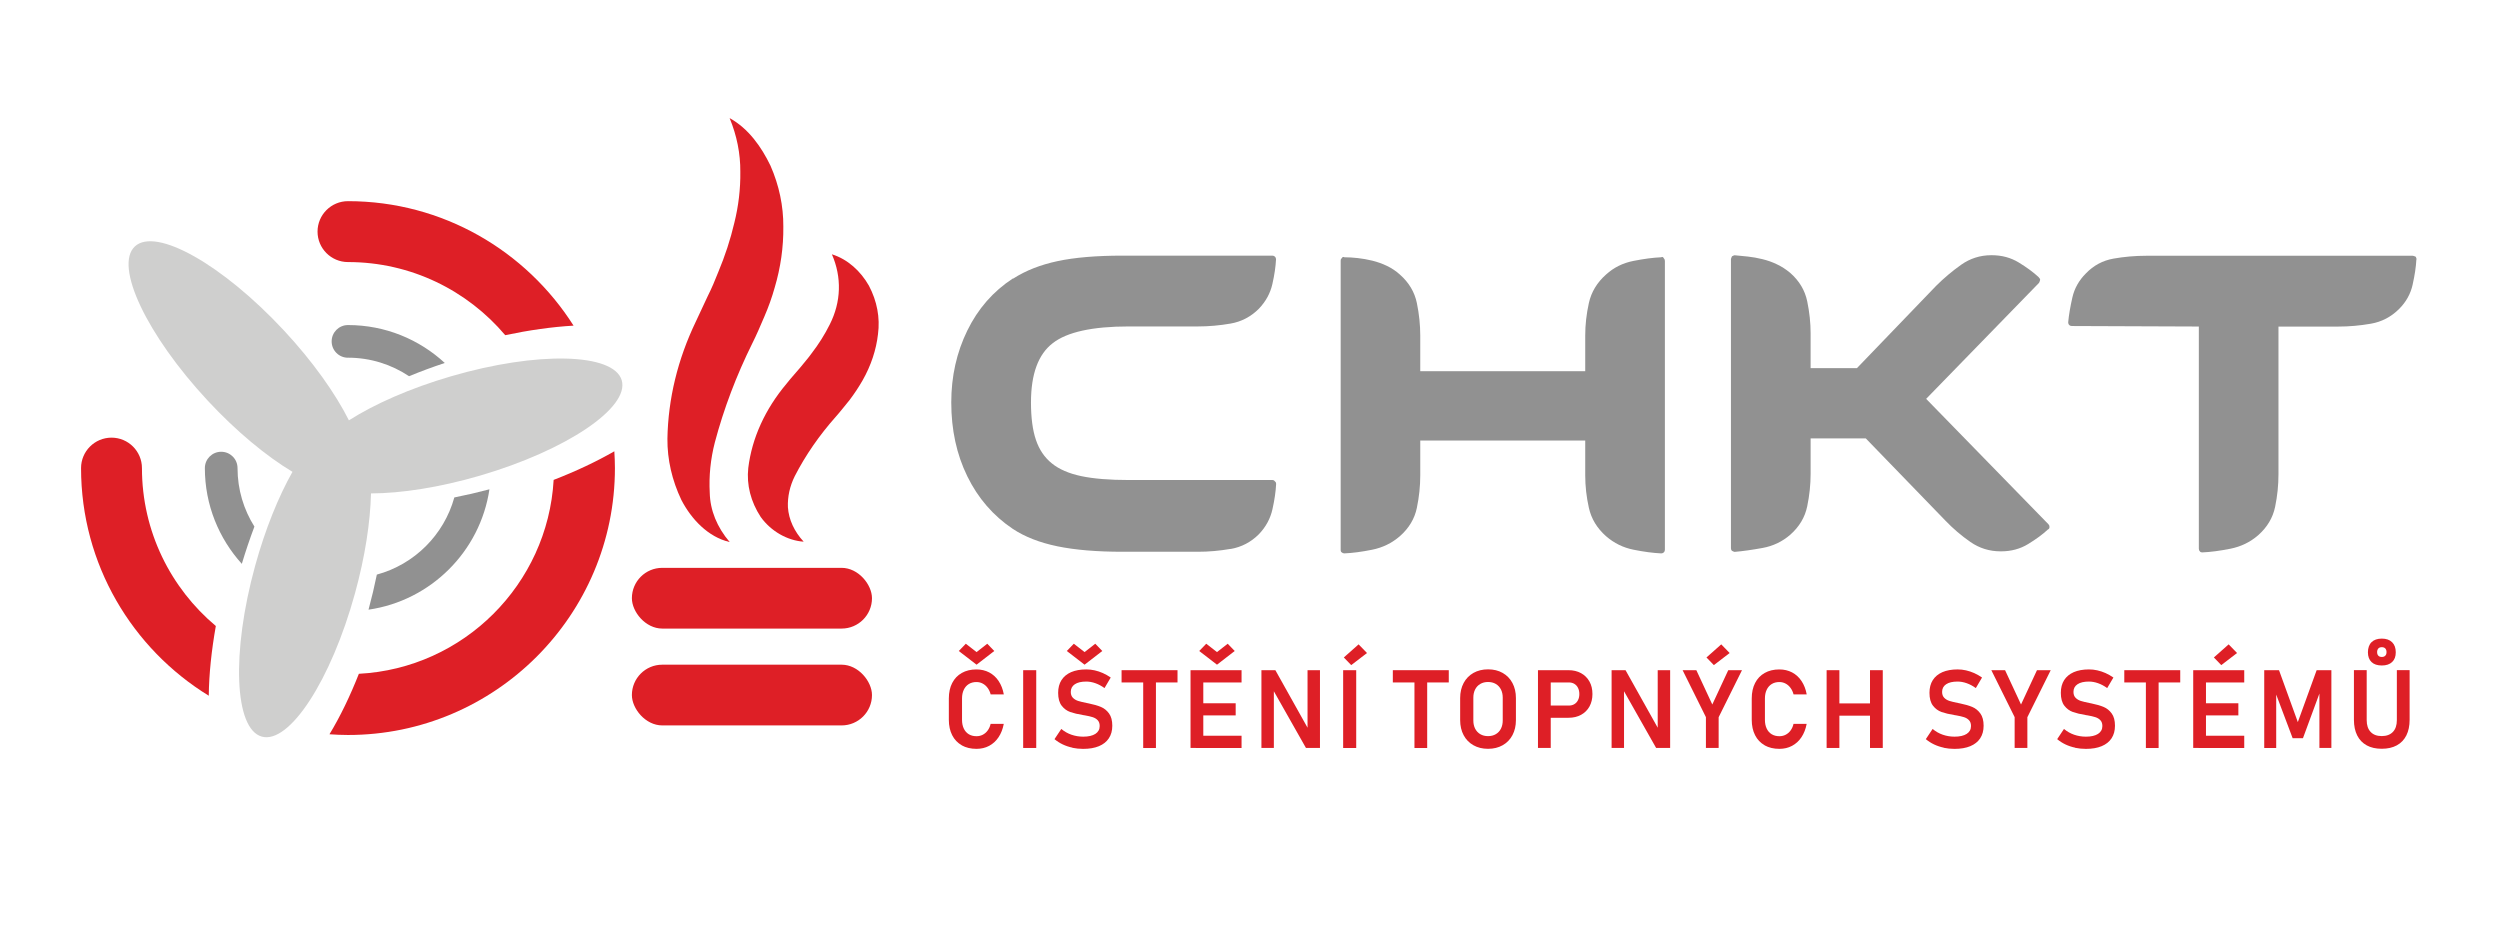 <svg xmlns="http://www.w3.org/2000/svg" id="Vrstva_1" viewBox="0 0 595.28 223.47"><defs><style>.cls-1{fill:#919191;}.cls-2{fill:#cfcfce;}.cls-3{fill:#de1f26;}</style></defs><path class="cls-3" d="M229.01,177.46c-.99-.56-1.75-1.35-2.28-2.39-.53-1.04-.8-2.26-.8-3.68v-5.08c0-1.42.27-2.65.8-3.68s1.29-1.83,2.28-2.39c.99-.56,2.15-.84,3.5-.84,1.11,0,2.12.24,3.03.71.9.48,1.66,1.16,2.25,2.06.6.9,1.01,1.96,1.23,3.18h-3.13c-.15-.59-.4-1.12-.73-1.56-.33-.45-.72-.79-1.18-1.03-.45-.24-.94-.36-1.47-.36-.71,0-1.31.16-1.83.48-.51.32-.91.77-1.19,1.36s-.42,1.28-.42,2.08v5.08c0,.8.14,1.49.42,2.08s.68,1.04,1.19,1.35c.51.31,1.12.47,1.83.47.54,0,1.03-.11,1.48-.34.45-.23.85-.56,1.18-1.01.33-.44.57-.97.71-1.59h3.13c-.23,1.22-.64,2.28-1.24,3.18-.6.9-1.35,1.58-2.25,2.06s-1.91.71-3.01.71c-1.34,0-2.51-.28-3.5-.83ZM228.3,155.01l1.67-1.73,2.56,1.99,2.55-1.99,1.67,1.73-4.22,3.26-4.23-3.26Z"></path><path class="cls-3" d="M246.74,178.1h-3.11v-18.52h3.11v18.52Z"></path><path class="cls-3" d="M255.37,178.03c-.82-.17-1.59-.43-2.31-.77-.72-.34-1.37-.76-1.97-1.26l1.62-2.43c.71.6,1.51,1.06,2.4,1.37.89.31,1.83.47,2.82.47,1.24,0,2.2-.22,2.89-.66.68-.44,1.03-1.07,1.03-1.87h0c0-.58-.15-1.03-.46-1.37-.31-.34-.71-.58-1.2-.74s-1.12-.3-1.9-.44c-.03,0-.05-.01-.08-.01s-.05,0-.08-.01l-.23-.04c-1.24-.2-2.26-.45-3.06-.73s-1.48-.78-2.04-1.5-.84-1.75-.84-3.07h0c0-1.18.26-2.19.79-3.02.53-.83,1.29-1.46,2.29-1.9,1-.43,2.21-.65,3.62-.65.66,0,1.33.07,1.99.22.67.15,1.32.37,1.96.65.64.29,1.26.64,1.87,1.06l-1.48,2.51c-.71-.51-1.44-.9-2.18-1.16-.74-.26-1.46-.39-2.17-.39-1.17,0-2.08.21-2.72.64-.64.43-.96,1.03-.96,1.82h0c0,.6.17,1.06.5,1.4.33.34.75.59,1.24.75.5.16,1.19.32,2.08.5.03,0,.07.01.1.02.03,0,.06.01.1.02.04,0,.09.02.14.03s.1.02.14.03c1.15.23,2.1.51,2.87.83.77.32,1.41.84,1.93,1.55.52.71.78,1.69.78,2.92v.03c0,1.15-.27,2.14-.82,2.97s-1.33,1.45-2.37,1.88c-1.04.43-2.28.64-3.75.64-.89,0-1.75-.09-2.57-.26ZM254.02,155.01l1.67-1.73,2.56,1.99,2.55-1.99,1.67,1.73-4.22,3.26-4.23-3.26Z"></path><path class="cls-3" d="M267.06,159.58h13.32v2.92h-13.32v-2.92ZM272.21,161.1h3.03v17.01h-3.03v-17.01Z"></path><path class="cls-3" d="M283.48,159.58h3.04v18.52h-3.04v-18.52ZM284.74,159.58h10.89v2.92h-10.89v-2.92ZM284.74,167.45h9.49v2.9h-9.49v-2.9ZM284.74,175.19h10.89v2.92h-10.89v-2.92ZM285.55,155.01l1.67-1.73,2.56,1.99,2.55-1.99,1.67,1.73-4.22,3.26-4.23-3.26Z"></path><path class="cls-3" d="M300.37,159.58h3.31l7.97,14.25-.31.33v-14.58h2.96v18.51h-3.34l-7.95-14.04.31-.33v14.37h-2.96v-18.51Z"></path><path class="cls-3" d="M322.93,178.1h-3.11v-18.52h3.11v18.52ZM319.98,156.55l3.52-3.12,2,2.06-3.76,2.88-1.76-1.82Z"></path><path class="cls-3" d="M331.65,159.58h13.32v2.92h-13.32v-2.92ZM336.8,161.1h3.03v17.01h-3.03v-17.01Z"></path><path class="cls-3" d="M350.84,177.45c-1-.56-1.78-1.36-2.33-2.39-.55-1.03-.83-2.23-.83-3.59v-5.25c0-1.36.28-2.55.83-3.59.55-1.03,1.33-1.83,2.33-2.4,1-.56,2.16-.85,3.48-.85s2.48.28,3.48.85c1,.57,1.78,1.36,2.33,2.4.55,1.03.83,2.23.83,3.59v5.25c0,1.36-.28,2.55-.83,3.59-.55,1.03-1.33,1.83-2.33,2.39-1,.57-2.16.85-3.48.85s-2.48-.28-3.48-.85ZM356.16,174.82c.53-.31.94-.74,1.23-1.31.29-.57.43-1.22.43-1.96v-5.43c0-.74-.14-1.39-.43-1.96-.29-.56-.7-1-1.23-1.31-.53-.31-1.14-.46-1.84-.46s-1.31.15-1.84.46c-.53.31-.94.74-1.23,1.31-.29.57-.43,1.22-.43,1.96v5.43c0,.74.14,1.39.43,1.96.29.56.7,1,1.23,1.31.53.31,1.14.46,1.84.46s1.31-.15,1.84-.46Z"></path><path class="cls-3" d="M366.21,159.58h3.04v18.52h-3.04v-18.52ZM367.67,168h5.92c.49,0,.92-.11,1.29-.34.37-.22.66-.54.87-.96.21-.42.31-.9.31-1.44s-.1-1.04-.31-1.45c-.2-.42-.49-.74-.87-.97-.37-.23-.81-.34-1.3-.34h-5.92v-2.92h5.83c1.13,0,2.12.24,2.98.71.86.47,1.52,1.14,2,1.99s.71,1.85.71,2.98-.24,2.12-.71,2.97-1.14,1.51-2,1.98c-.86.47-1.85.7-2.98.7h-5.83v-2.92Z"></path><path class="cls-3" d="M383.75,159.58h3.31l7.97,14.25-.31.33v-14.58h2.96v18.51h-3.34l-7.95-14.04.31-.33v14.37h-2.96v-18.51Z"></path><path class="cls-3" d="M409.23,170.76v7.34h-3.03v-7.34l-5.55-11.18h3.27l3.8,8.17,3.8-8.17h3.27l-5.55,11.18ZM406.33,156.55l3.52-3.12,2,2.06-3.76,2.88-1.76-1.82Z"></path><path class="cls-3" d="M420.19,177.46c-.99-.56-1.75-1.35-2.28-2.39-.53-1.04-.8-2.26-.8-3.68v-5.08c0-1.42.27-2.65.8-3.68.53-1.04,1.29-1.83,2.28-2.39s2.16-.84,3.5-.84c1.11,0,2.12.24,3.03.71.9.48,1.66,1.16,2.25,2.06.6.9,1.01,1.96,1.23,3.18h-3.13c-.15-.59-.4-1.12-.73-1.56-.33-.45-.72-.79-1.18-1.03-.46-.24-.95-.36-1.47-.36-.71,0-1.31.16-1.83.48-.51.32-.91.77-1.19,1.36s-.42,1.28-.42,2.08v5.08c0,.8.14,1.49.42,2.08s.68,1.04,1.19,1.35c.51.31,1.12.47,1.83.47.54,0,1.03-.11,1.48-.34.45-.23.85-.56,1.18-1.01.33-.44.57-.97.71-1.59h3.13c-.23,1.22-.64,2.28-1.24,3.18-.6.9-1.35,1.58-2.25,2.06s-1.91.71-3.01.71c-1.34,0-2.51-.28-3.5-.83Z"></path><path class="cls-3" d="M434.94,159.58h3.04v18.52h-3.04v-18.52ZM436.56,167.49h10.54v2.92h-10.54v-2.92ZM445.27,159.58h3.04v18.52h-3.04v-18.52Z"></path><path class="cls-3" d="M462.84,178.03c-.82-.17-1.59-.43-2.31-.77s-1.37-.76-1.97-1.26l1.62-2.43c.71.6,1.51,1.06,2.4,1.37.89.31,1.83.47,2.82.47,1.24,0,2.2-.22,2.89-.66.68-.44,1.03-1.07,1.03-1.87h0c0-.58-.15-1.03-.46-1.37-.31-.34-.71-.58-1.2-.74s-1.12-.3-1.9-.44c-.03,0-.05-.01-.08-.01s-.05,0-.08-.01l-.23-.04c-1.24-.2-2.26-.45-3.06-.73-.8-.28-1.48-.78-2.04-1.5-.56-.72-.84-1.75-.84-3.07h0c0-1.18.26-2.19.79-3.02s1.29-1.46,2.29-1.9c1-.43,2.21-.65,3.62-.65.66,0,1.33.07,1.99.22.67.15,1.32.37,1.96.65.64.29,1.26.64,1.87,1.06l-1.48,2.51c-.71-.51-1.44-.9-2.18-1.16-.74-.26-1.46-.39-2.17-.39-1.17,0-2.08.21-2.72.64-.64.43-.96,1.03-.96,1.82h0c0,.6.17,1.06.5,1.4.33.34.75.59,1.24.75.5.16,1.19.32,2.08.5.03,0,.07.01.1.02.03,0,.06.01.1.02.04,0,.09.02.14.03.05,0,.1.02.14.03,1.15.23,2.1.51,2.87.83.77.32,1.41.84,1.93,1.55.52.71.78,1.69.78,2.92v.03c0,1.15-.27,2.14-.81,2.97-.54.82-1.33,1.45-2.37,1.88s-2.28.64-3.75.64c-.89,0-1.75-.09-2.57-.26Z"></path><path class="cls-3" d="M482.74,170.76v7.34h-3.03v-7.34l-5.55-11.18h3.27l3.8,8.17,3.8-8.17h3.27l-5.55,11.18Z"></path><path class="cls-3" d="M494.12,178.03c-.82-.17-1.59-.43-2.31-.77s-1.37-.76-1.97-1.26l1.62-2.43c.71.6,1.51,1.06,2.4,1.37.89.31,1.83.47,2.82.47,1.24,0,2.2-.22,2.89-.66.68-.44,1.03-1.07,1.03-1.87h0c0-.58-.15-1.03-.46-1.37-.31-.34-.71-.58-1.2-.74s-1.12-.3-1.9-.44c-.03,0-.05-.01-.08-.01s-.05,0-.08-.01l-.23-.04c-1.24-.2-2.26-.45-3.06-.73-.8-.28-1.48-.78-2.04-1.5-.56-.72-.84-1.75-.84-3.07h0c0-1.18.26-2.19.79-3.02s1.29-1.46,2.29-1.9c1-.43,2.21-.65,3.62-.65.66,0,1.33.07,1.99.22.67.15,1.32.37,1.96.65.64.29,1.26.64,1.87,1.06l-1.48,2.51c-.71-.51-1.44-.9-2.18-1.16-.74-.26-1.46-.39-2.17-.39-1.17,0-2.08.21-2.72.64-.64.43-.96,1.03-.96,1.82h0c0,.6.17,1.06.5,1.4.33.34.75.59,1.24.75.5.16,1.19.32,2.08.5.03,0,.07.01.1.02.03,0,.06.01.1.02.04,0,.09.02.14.03.05,0,.1.02.14.03,1.15.23,2.1.51,2.87.83.77.32,1.41.84,1.93,1.55.52.71.78,1.69.78,2.92v.03c0,1.15-.27,2.14-.81,2.97-.54.82-1.33,1.45-2.37,1.88s-2.28.64-3.75.64c-.89,0-1.75-.09-2.57-.26Z"></path><path class="cls-3" d="M505.82,159.58h13.32v2.92h-13.32v-2.92ZM510.96,161.1h3.03v17.01h-3.03v-17.01Z"></path><path class="cls-3" d="M522.23,159.58h3.04v18.52h-3.04v-18.52ZM523.49,159.58h10.89v2.92h-10.89v-2.92ZM523.49,167.45h9.49v2.9h-9.49v-2.9ZM523.49,175.19h10.89v2.92h-10.89v-2.92ZM527.15,156.55l3.52-3.12,2,2.06-3.76,2.88-1.76-1.82Z"></path><path class="cls-3" d="M551.61,159.58h3.52v18.52h-2.85v-14.13l.13.82-4.05,10.99h-2.45l-4.05-10.74.13-1.07v14.13h-2.85v-18.52h3.52l4.48,12.36,4.48-12.36Z"></path><path class="cls-3" d="M563.55,177.48c-.99-.54-1.75-1.32-2.27-2.36-.52-1.03-.78-2.27-.78-3.73v-11.82h3.04v11.91c0,1.21.31,2.14.94,2.8.62.66,1.5.99,2.64.99s2.03-.33,2.66-.99c.63-.66.94-1.6.94-2.8v-11.91h3.04v11.82c0,1.45-.26,2.69-.78,3.73-.52,1.03-1.28,1.82-2.27,2.36-.99.54-2.19.81-3.59.81s-2.59-.27-3.58-.81ZM564.69,157.64c-.57-.54-.86-1.32-.86-2.32s.29-1.85.86-2.41,1.39-.85,2.45-.85,1.87.29,2.45.86.87,1.37.87,2.4-.29,1.77-.87,2.32c-.58.54-1.39.82-2.45.82s-1.88-.27-2.45-.82ZM567.97,156.12c.2-.2.29-.48.29-.84,0-.37-.1-.67-.29-.87s-.47-.31-.83-.31-.64.1-.83.31c-.19.21-.29.5-.29.87s.1.65.29.85c.19.2.47.3.83.3s.63-.1.83-.31Z"></path><rect class="cls-3" x="150.46" y="158.27" width="57.17" height="14.46" rx="7.23" ry="7.23"></rect><rect class="cls-3" x="150.46" y="135.21" width="57.17" height="14.46" rx="7.23" ry="7.23"></rect><path id="Path_102" class="cls-3" d="M173.74,129.07c-5.19-1.21-9.15-5.51-11.49-10.01-2.24-4.7-3.37-9.64-3.33-14.61.17-9.49,2.45-18.89,6.76-27.86l2.83-6.06c.96-1.9,1.76-3.82,2.52-5.75,1.61-3.84,2.89-7.75,3.82-11.71,1-4.01,1.48-8.09,1.43-12.16.03-4.33-.83-8.64-2.55-12.79,4.53,2.51,7.57,6.86,9.74,11.35,2.05,4.69,3.08,9.58,3.05,14.5.05,4.88-.64,9.75-2.06,14.52-.65,2.32-1.47,4.62-2.45,6.88l-1.45,3.35c-.46,1.06-.91,1.99-1.4,2.98-3.82,7.71-6.82,15.61-8.95,23.65-1.02,3.96-1.43,7.98-1.21,12,.09,4.14,1.73,8.19,4.74,11.71Z"></path><path id="Path_103" class="cls-3" d="M191.37,128.98c-3.9-.26-7.8-2.49-10.24-5.89-2.37-3.63-3.39-7.64-2.96-11.65.87-7.12,4-14,9.14-20.11.56-.7,1.13-1.4,1.73-2.07l1.47-1.7c.91-1.14,1.89-2.23,2.71-3.38,1.71-2.21,3.16-4.52,4.35-6.91,2.73-5.38,2.9-11.26.51-16.72,3.77,1.17,6.86,4.02,8.82,7.48,1.94,3.68,2.68,7.63,2.16,11.54-.43,3.76-1.66,7.45-3.64,10.95-.92,1.61-1.96,3.19-3.12,4.72l-1.75,2.16c-.48.61-.99,1.19-1.5,1.78-3.97,4.47-7.27,9.24-9.82,14.22-1.17,2.37-1.72,4.87-1.62,7.38.2,2.93,1.5,5.76,3.75,8.2Z"></path><path class="cls-1" d="M293.02,130.72c2.6-.45,4.85-1.63,6.75-3.53,1.65-1.73,2.73-3.72,3.22-5.95.5-2.23.78-4.21.87-5.95,0-.33-.08-.54-.25-.62-.17-.25-.37-.37-.62-.37h-34.2c-4.63,0-8.41-.31-11.34-.93-2.93-.62-5.27-1.63-7-3.04-1.73-1.4-3-3.26-3.78-5.58-.79-2.31-1.18-5.29-1.18-8.92,0-6.77,1.73-11.48,5.2-14.13,3.39-2.64,9.42-3.97,18.09-3.97h16.48c2.56,0,5.14-.23,7.74-.68,2.6-.45,4.85-1.63,6.75-3.53,1.65-1.73,2.73-3.7,3.22-5.89.5-2.19.78-4.15.87-5.89,0-.25-.08-.45-.25-.62-.17-.16-.37-.25-.62-.25h-35.69c-6.2,0-11.34.43-15.43,1.3-4.09.87-7.61,2.25-10.57,4.15h-.12c-4.68,3.06-8.29,7.19-10.83,12.39-2.54,5.2-3.82,10.9-3.82,17.1,0,6.53,1.27,12.39,3.82,17.6,2.54,5.2,6.15,9.38,10.83,12.52,2.87,1.9,6.41,3.28,10.63,4.15,4.21.87,9.37,1.3,15.49,1.3h17.97c2.56,0,5.14-.23,7.74-.68Z"></path><path class="cls-1" d="M396.18,131.53c.16-.16.25-.37.25-.62V62.13c0-.25-.08-.45-.25-.62-.17-.33-.37-.41-.62-.25-1.9.08-4.11.37-6.63.87-2.52.5-4.69,1.58-6.51,3.24-2.15,1.91-3.51,4.17-4.09,6.78-.58,2.61-.87,5.21-.87,7.78v8.46h-39.28v-8.46c0-2.57-.27-5.17-.81-7.78-.54-2.61-1.89-4.88-4.05-6.78-.92-.83-1.93-1.51-3.06-2.05-1.12-.54-2.29-.95-3.49-1.25-1.21-.29-2.37-.5-3.49-.62-1.12-.12-2.18-.19-3.18-.19-.25-.16-.46-.08-.62.25-.17.08-.25.29-.25.62v68.77c0,.33.08.54.25.62.16.16.37.25.62.25,1.91-.08,4.12-.37,6.61-.87,2.5-.5,4.7-1.57,6.61-3.22,2.16-1.9,3.51-4.15,4.05-6.75.54-2.6.81-5.18.81-7.74v-8.3h39.28v8.3c0,2.56.29,5.14.87,7.74.58,2.6,1.94,4.85,4.09,6.75,1.9,1.65,4.09,2.73,6.57,3.22,2.48.5,4.67.78,6.57.87.25,0,.45-.08.62-.25Z"></path><path class="cls-1" d="M430.32,120.56c.54-2.6.81-5.18.81-7.74v-8.43h13.14l18.96,19.58c1.82,1.9,3.8,3.59,5.95,5.08,2.15,1.49,4.54,2.23,7.19,2.23h.12c2.39,0,4.54-.58,6.44-1.74,1.9-1.16,3.47-2.31,4.71-3.47.25-.08.37-.29.37-.62,0-.25-.08-.45-.25-.62l-29.12-29.86,26.89-27.63c.16-.33.25-.58.25-.74s-.12-.37-.37-.62c-1.24-1.16-2.81-2.31-4.71-3.47-1.9-1.16-4.05-1.74-6.44-1.74h-.12c-2.64,0-5.04.77-7.19,2.29-2.15,1.53-4.13,3.2-5.95,5.02l-18.84,19.58h-11.03v-8.3c0-2.48-.27-5.02-.81-7.62-.54-2.6-1.88-4.85-4.03-6.75-.99-.83-2.04-1.51-3.16-2.04-1.11-.54-2.27-.95-3.47-1.24-1.2-.29-2.35-.5-3.47-.62-1.11-.12-2.17-.23-3.16-.31-.08,0-.29.08-.62.25-.17.33-.25.58-.25.74v68.77c0,.25.08.46.25.62.33.17.54.25.62.25,1.9-.16,4.11-.47,6.63-.93,2.52-.45,4.73-1.51,6.63-3.16,2.15-1.9,3.49-4.15,4.03-6.75Z"></path><path class="cls-1" d="M574.49,67.71c.5-2.23.78-4.17.87-5.82.08-.16.04-.41-.12-.74-.33-.16-.58-.25-.75-.25h-63.44c-2.64,0-5.25.23-7.81.68-2.56.46-4.75,1.63-6.57,3.53-1.65,1.65-2.73,3.57-3.22,5.76-.5,2.19-.83,4.15-.99,5.89,0,.25.08.46.25.62.16.17.37.25.62.25l30.24.12v52.91c0,.25.08.46.25.62.08.17.29.25.62.25,1.9-.08,4.11-.37,6.63-.87,2.52-.5,4.73-1.57,6.63-3.22,2.15-1.9,3.49-4.15,4.03-6.75.54-2.6.8-5.18.8-7.74v-35.19h14.25c2.56,0,5.14-.23,7.74-.68,2.6-.45,4.85-1.63,6.75-3.53,1.65-1.65,2.73-3.59,3.22-5.82Z"></path><path class="cls-2" d="M148.05,90.57c-1.91-6.54-20.13-6.97-40.69-.96-9.72,2.84-18.21,6.61-24.28,10.48-3.23-6.43-8.6-14.02-15.5-21.43-14.6-15.68-30.47-24.63-35.46-19.99-4.99,4.64,2.81,21.11,17.4,36.79,6.85,7.35,13.97,13.21,20.12,16.89-3.34,5.92-6.49,13.67-8.89,22.38-5.68,20.66-4.96,38.86,1.6,40.67,6.57,1.81,16.5-13.47,22.18-34.13,2.4-8.71,3.65-16.99,3.81-23.78,7.17-.02,16.28-1.41,25.93-4.23,20.56-6.01,35.68-16.18,33.77-22.72Z"></path><path class="cls-3" d="M51.39,149.06c-10.74-9.01-17.59-22.52-17.59-37.6,0-4-3.25-7.25-7.25-7.25s-7.25,3.25-7.25,7.25c0,22.91,12.18,43.01,30.41,54.2.05-5.17.66-10.84,1.68-16.6Z"></path><path class="cls-3" d="M82.86,62.4c15,0,28.44,6.77,37.44,17.41,5.58-1.18,11.12-1.98,16.27-2.27-11.28-17.79-31.13-29.64-53.71-29.64-4,0-7.25,3.25-7.25,7.25s3.25,7.25,7.25,7.25Z"></path><path class="cls-3" d="M131.83,114.27c-1.42,24.89-21.46,44.87-46.38,46.17-2.07,5.25-4.43,10.17-7,14.4,1.46.1,2.92.17,4.41.17,35.04,0,63.56-28.51,63.56-63.56,0-1.34-.06-2.67-.14-3.99-4.24,2.44-9.13,4.75-14.45,6.81Z"></path><path class="cls-1" d="M82.86,85.17c5.38,0,10.37,1.63,14.54,4.41,2.72-1.12,5.57-2.18,8.51-3.15-6.07-5.6-14.16-9.03-23.05-9.03-2.15,0-3.89,1.74-3.89,3.89s1.74,3.89,3.89,3.89Z"></path><path class="cls-1" d="M108.18,118.45c-2.47,8.92-9.51,15.94-18.45,18.37-.56,2.74-1.22,5.53-1.98,8.35,14.82-2.14,26.59-13.86,28.79-28.66-2.82.75-5.62,1.4-8.36,1.94Z"></path><path class="cls-1" d="M60.59,125.41c-2.55-4.05-4.03-8.83-4.03-13.95,0-2.15-1.74-3.89-3.89-3.89s-3.89,1.74-3.89,3.89c0,8.77,3.34,16.76,8.8,22.8.92-3.06,1.92-6.01,2.99-8.85Z"></path></svg>